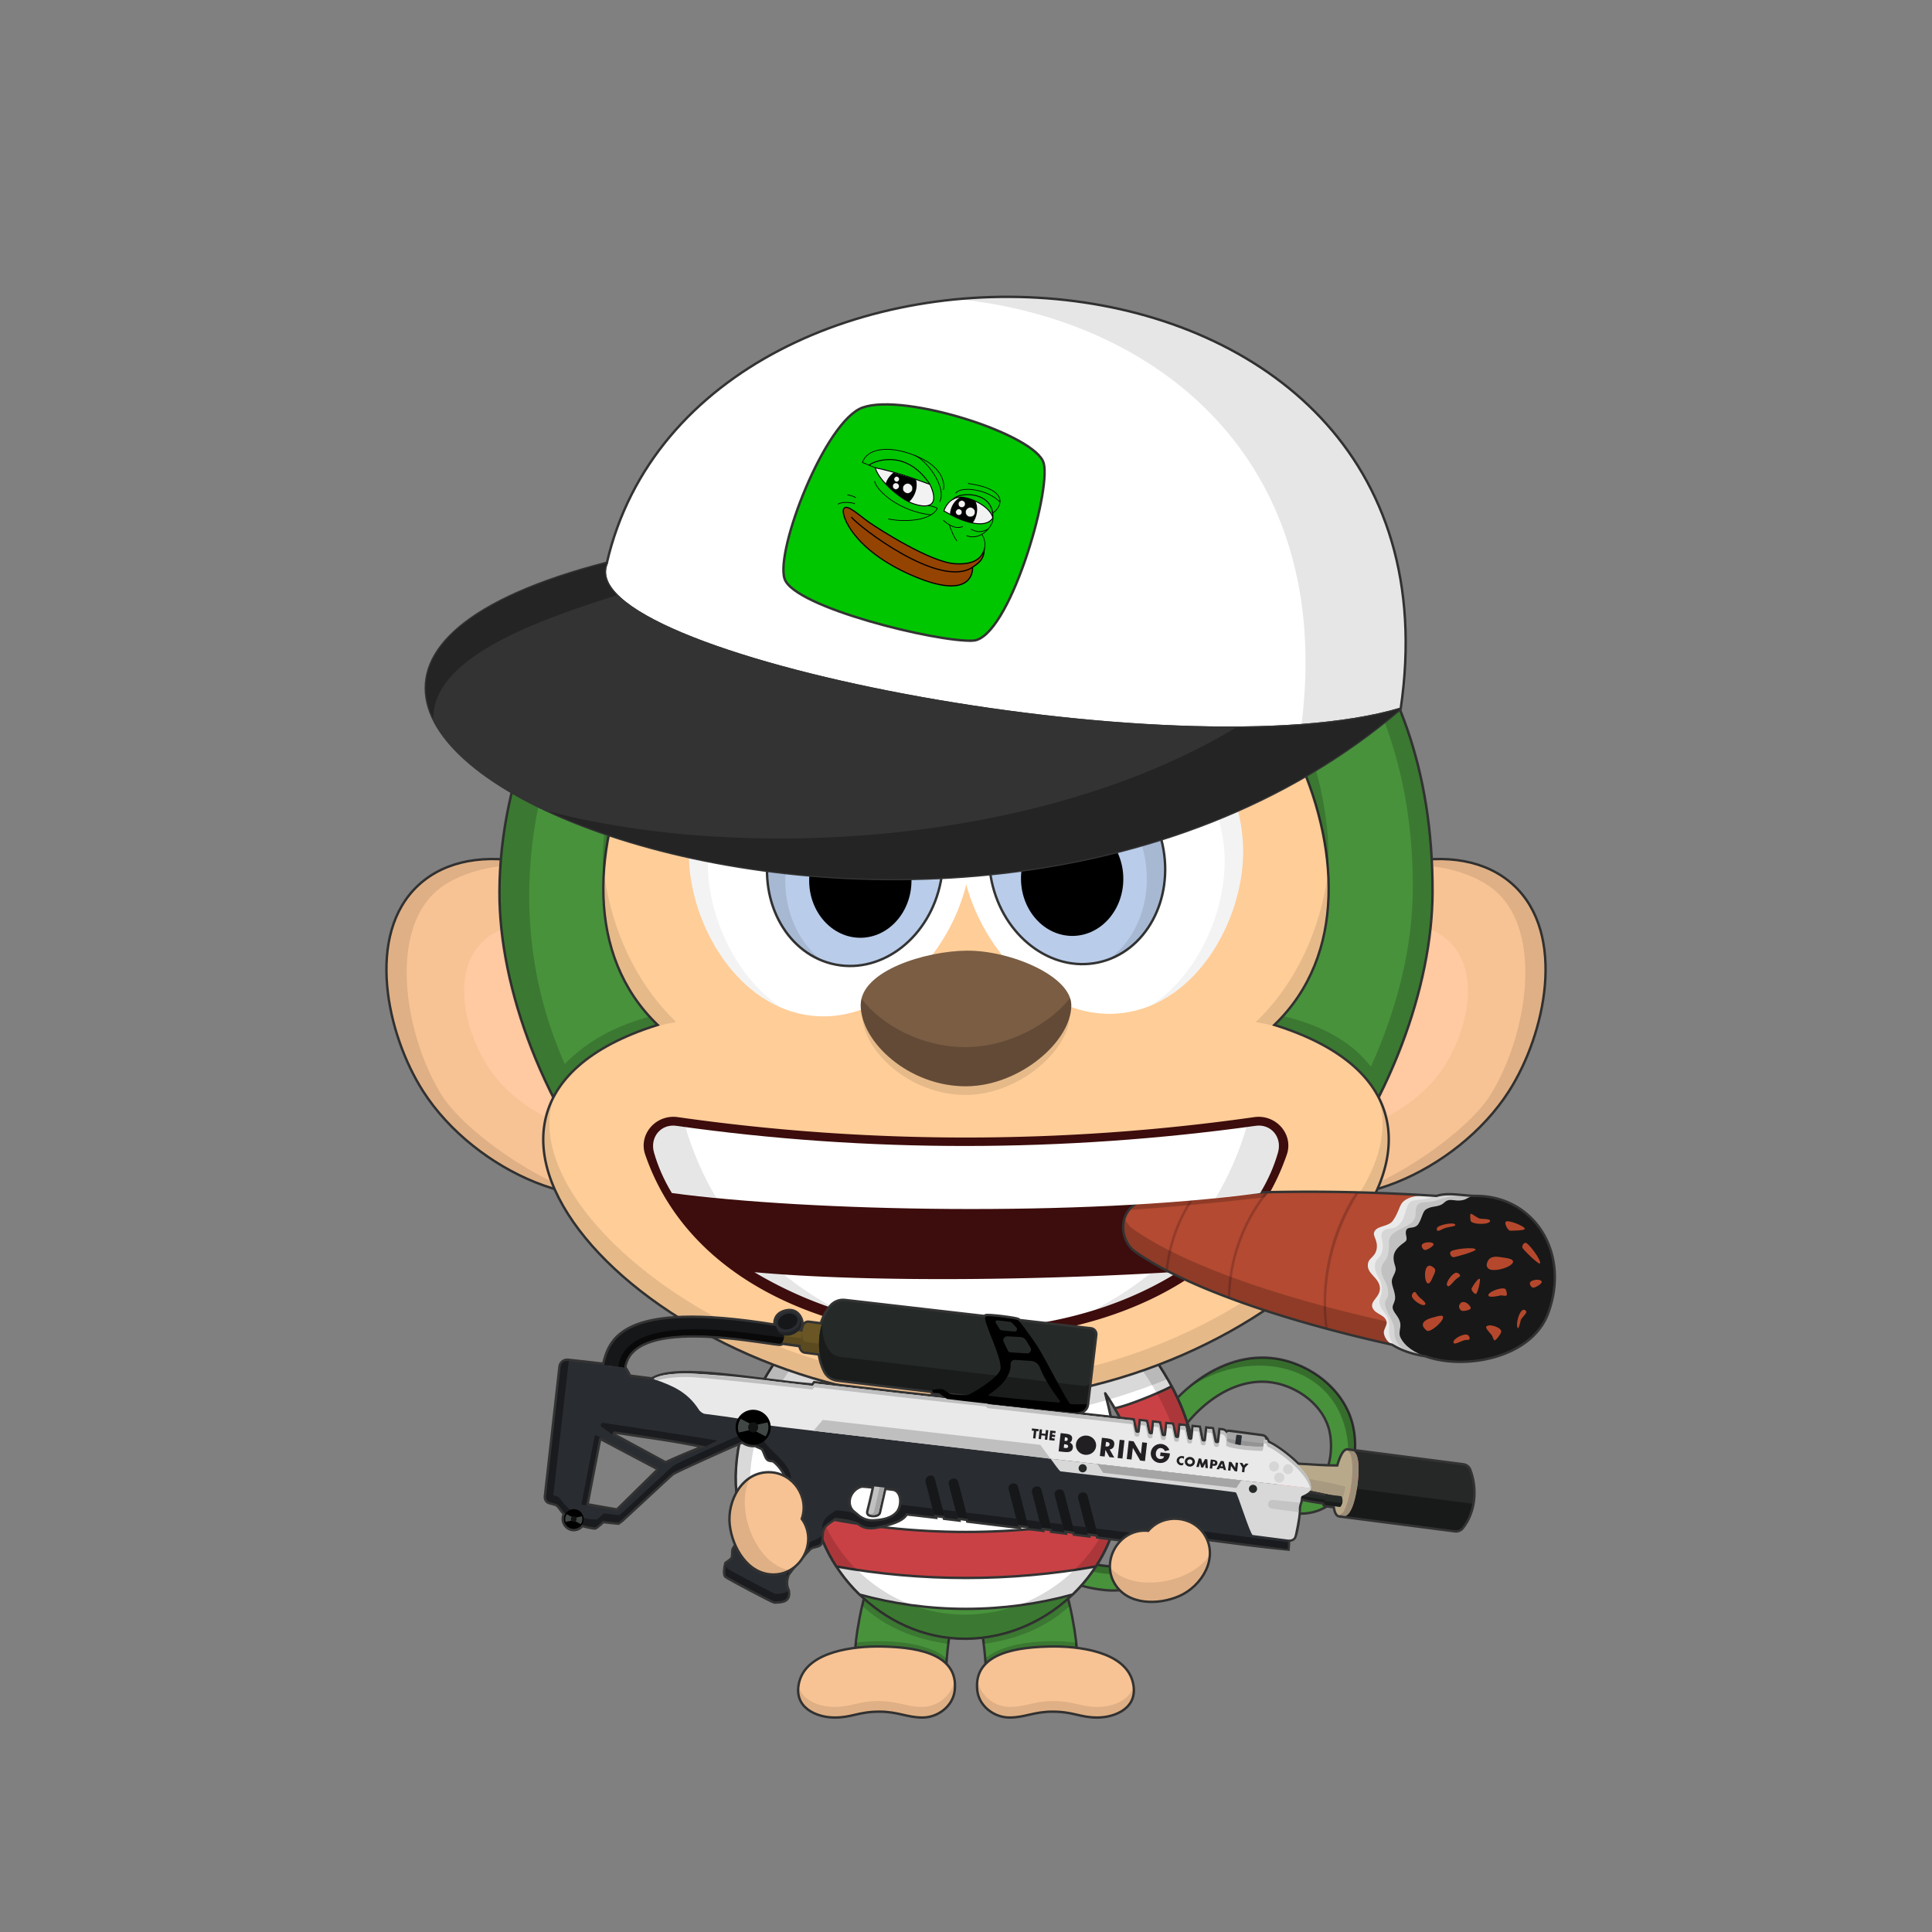 <?xml version="1.0"?><svg viewBox="0 0 4000 4000" xmlns="http://www.w3.org/2000/svg" xmlns:xlink="http://www.w3.org/1999/xlink"><rect x="0" y="0" width="4000" height="4000" fill="#808080" stroke="none"/><g id="tail" fill="none"><path d="M2275.11 3290.64c-50.77-7.42-115.16-32.27-196.86-76-11.87-6.35-16.67-21.85-10.25-33.84 6.35-11.87 21.85-16.66 33.84-10.25 75.45 40.37 136.18 64.12 180.5 70.6 28.93 4.23 49.75 1 61.88-9.64 13.61-11.92 12.39-33 8.83-72.39-4.17-46.12-9.36-103.53 19.78-169.51 44-99.72 153.63-194.53 269.09-176.7 73.33 11.36 143.6 66.19 159.73 140.59 13.73 63.36-6.02 150.17-73.53 174.43-44.77 16-95.93-2.36-130.84-32.08-10.44-8.68-11.95-25-3.06-35.44 8.81-10.34 25.15-11.64 35.48-2.62.43.36 43.66 36.65 81.49 23.06 42.84-15.38 49.77-78.95 41.56-116.78-11.75-54.23-65.6-93.57-118.51-101.77-92.84-14.33-180.8 68.49-215.72 147.49-23.91 54.16-19.56 102.32-15.72 144.81 4 43.84 7.71 85.25-25.67 114.5-27.66 24.4-67.07 26.8-102.02 21.54z" fill="#48923c" stroke="#333" stroke-width="5" stroke-miterlimit="10"/><path d="M2787.15 2965.67c11.06 51.03 1.18 114.55-37.82 152.08 51.41-33.69 65.07-107.55 52.82-164.08-16.13-74.4-86.39-129.24-159.73-140.6-66.26-10.23-131.78 18.56-181.54 60.82 114.12-80.75 293.29-60.35 326.27 91.78z" fill="#000" fill-opacity="0.25"/><path d="M2718.12 3078.2c-27.03 31.45-75.59 15.27-102.89-8.23a25.04 25.04 0 00-23.13-5 25.2 25.2 0 0119.93-12.89 25.03 25.03 0 0118.2 5.88c22.07 19.51 59.84 35.18 87.89 20.24zM2074 3173.64c3.5-3 15.5-9 23-5.5 6.98 3.26 15.34 7.39 24.73 12.03 49.42 24.42 127.47 62.97 183.77 62.97 50 0 54.5-25 47.5-91a442 442 0 003.06 12.51c9.62 37.75 24.09 94.49-50.56 94.49-81.5 0-208.79-70.57-231.5-85.5z" fill="#000" fill-opacity="0.25"/></g><g id="legs" fill="none"><path d="M1959.37 3446.51c5-87.08 27.4-154.43 47.17-206.81 19.77-52.38 42.42-144.7-42.56-166.02-121.5-30.49-188.31 254.12-193.3 340.94-2.93 51.08 36.82 110.33 88.4 113.29 47.48 2.31 97.45-31.79 100.29-81.4z" fill="#48923c" stroke="#333" stroke-width="5" stroke-miterlimit="10"/><path d="M1769.48 3414.5c51.5-7 148-7 188.5 34 .34-3.09 1.44-11.94 1.66-15.04-42.16-36.96-138.16-39.46-188.02-32.46-.26 3.3-1.86 10.13-2.14 13.5zM1785.48 3325c47.76 44.29 108.88 69.13 178 78.5.58-5.01 1.81-12.18 2.5-17-68.6-8.88-128.2-37.6-176-81-2 6-3.62 15.27-4.5 19.5z" fill="#000" fill-opacity="0.18"/><path d="M2040.63 3446.51c-5-87.08-27.4-154.43-47.17-206.81-19.77-52.38-42.42-144.7 42.56-166.02 121.5-30.49 188.31 254.12 193.3 340.94 2.93 51.08-36.82 110.33-88.4 113.29-47.48 2.31-97.45-31.79-100.29-81.4z" fill="#48923c" stroke="#333" stroke-width="5" stroke-miterlimit="10"/><path d="M2230.52 3414.5c-51.5-7-148-7-188.5 34-.34-3.09-1.44-11.94-1.66-15.04 42.16-36.96 138.16-39.46 188.02-32.46.26 3.3 1.86 10.13 2.14 13.5zM2214.52 3325c-47.76 44.29-108.88 69.13-178 78.5-.58-5.01-1.81-12.18-2.5-17 68.6-8.88 128.2-37.6 176-81 2 6 3.62 15.27 4.5 19.5z" fill="#000" fill-opacity="0.18"/></g><g id="arms" fill="none"><path d="m1587 3147c36.5 0 65.66-32.58 62.04-68.42-5.42-63.52 18.62-132.19 65.95-198.39 43.06-60.25 89.21-93.26 53.71-132.19-35.5-38.94-115.56 3.92-155.4 59.5-65.71 91.92-97.19 189.11-88.63 283.68 3.19 31.47 25.83 55.82 62.33 55.82z" fill="#48923c" stroke="#333" stroke-miterlimit="10" stroke-width="5"/><path d="m1570.65 3145.22c-62.15-107.22 43.67-345.19 176.18-410.41-40.01-10.61-100.55 26.68-133.53 72.69-65.71 91.92-97.19 189.11-88.63 283.68 2.68 26.46 19.12 47.89 45.98 54.04z" fill="#000" fill-opacity="0.18"/><path d="m2413 3147c-36.5 0-65.66-32.58-62.04-68.42 5.42-63.52-18.62-132.19-65.95-198.39-43.06-60.25-89.21-93.26-53.71-132.19 35.5-38.94 115.56 3.92 155.4 59.5 65.71 91.92 97.19 189.11 88.63 283.68-3.19 31.47-25.83 55.82-62.33 55.82z" fill="#48923c" stroke="#333" stroke-miterlimit="10" stroke-width="5"/><path d="m2429.35 3145.22c62.15-107.22-43.67-345.19-176.18-410.41 40.01-10.61 100.55 26.68 133.53 72.69 65.71 91.92 97.19 189.11 88.63 283.68-2.69 26.46-19.12 47.89-45.98 54.04z" fill="#000" fill-opacity="0.18"/></g><g id="bodyUpper" fill="none"><path d="m2000 2548c154 0 220 135 260 246s58 220 58 292c0 152-138.68 305.46-318 307-175.53 1.51-318-155-318-307 0-72 17.7-181.5 58-292 40-111 106-246 260-246z" fill="#48923c" stroke="#333" stroke-miterlimit="10" stroke-width="5"/><path d="m2000 3393c-175.67 1.59-330-157-318-337 10 148 145.15 288.48 318 287s308-139 318-287c12 180-142.33 335.41-318 337z" fill="#000" fill-opacity="0.18"/><path d="m2000 2672c104 0 160 68 174 128 34.49 147.82 64 274 4 350s-134.95 82-178 82c-47.55 0-118-6-178-82s-32.44-193.83 4-350c14-60 70-128 174-128z" fill="#f7c394" stroke="#333" stroke-miterlimit="10" stroke-width="5"/><path d="m2000 3232c-136 0-224-94-213-216 4 115 96 190 213 190s209-75 213-190c11 122-77 216-213 216z" fill="#000" fill-opacity=".1"/></g><g id="shirtPants" fill="none"><path d="m2220.79 3301.3c-68.54 18.94-142.98 29.7-220.79 29.7-77.68 0-152-10.73-220.45-29.61-60.12-58.39-97.55-137.48-97.55-215.39 0-52 9.23-123.56 29.54-200.92-45.04 64.68-67.79 131.54-62.5 193.5 3.62 35.84-25.54 68.42-62.04 68.42s-59.14-24.35-62.33-55.82c-8.49-93.84 22.43-190.25 87.1-281.54 104.12 44.47 239.82 71.36 388.23 71.36s284.11-26.89 388.23-71.36c64.67 91.29 95.59 187.71 87.1 281.54-3.19 31.47-25.83 55.82-62.33 55.82s-65.66-32.58-62.04-68.42c5.3-62.09-17.56-129.11-62.8-193.93 20.4 77.66 29.84 149.21 29.84 201.35 0 78.39-36.89 157.17-97.21 215.3z" fill="#fff" stroke="#333" stroke-linecap="round" stroke-linejoin="round" stroke-width="5"/><g fill="#ca4145"><path d="m2345.81 3009.07c-6.9-30.89-19.72-62.3-37.86-93.48 23.61-3.97 89.67-30.53 117.84-45.33 17.79 33.4 31.09 67.24 39.62 101.17-26.84 15.13-94.55 33.69-119.6 37.64z"/><path d="m1534.59 2971.43c8.53-33.93 21.83-67.77 39.62-101.17 28.17 14.8 94.23 41.36 117.83 45.33-18.13 31.18-30.96 62.59-37.85 93.48-25.05-3.95-92.76-22.51-119.6-37.64z"/><path d="m2316.66 3049.55c-204.88 45.73-428.46 45.73-633.34 0 1.91-27.96 5.93-59.55 12.24-93.34 197.65 41.83 411.09 41.83 608.74.03 6.35 33.8 10.42 65.35 12.36 93.31z"/><path d="m2268.93 3243.16c-175.97 31.74-361.37 31.76-537.35.09-21.27-32.56-36.48-68.25-44.07-104.78 202.48 44.39 422.62 44.38 625.1-.02-7.48 36.6-22.51 72.25-43.68 104.71z"/></g><g stroke="#333" stroke-width="5"><path d="m2345.81 3009.07c-6.9-30.89-19.72-62.3-37.86-93.48 23.61-3.97 89.67-30.53 117.84-45.33 17.79 33.4 31.09 67.24 39.62 101.17-26.84 15.13-94.55 33.69-119.6 37.64z"/><path d="m1534.59 2971.43c8.53-33.93 21.83-67.77 39.62-101.17 28.17 14.8 94.23 41.36 117.83 45.33-18.13 31.18-30.96 62.59-37.85 93.48-25.05-3.95-92.76-22.51-119.6-37.64z"/><path d="m2316.66 3049.55c-204.88 45.73-428.46 45.73-633.34 0 1.91-27.96 5.93-59.55 12.24-93.34 197.65 41.83 411.09 41.83 608.74.03 6.35 33.8 10.42 65.35 12.36 93.31z"/><path d="m2268.93 3243.16c-175.97 31.74-361.37 31.76-537.35.09-21.27-32.56-36.48-68.25-44.07-104.78 202.48 44.39 422.62 44.38 625.1-.02-7.48 36.6-22.51 72.25-43.68 104.71z"/></g><path d="m2355 2822.5c61.5 84 115.5 198.5 83 319.5 73-18.5 26.5-198.5-1.42-250.27-14.98-27.76-29.3-56.93-48.57-81.99-11.65 4.97-20.59 8.24-33.01 12.76z" fill="#000" fill-opacity=".15"/><path d="m1644.5 2822.5c-58.83 82.24-114 195-82.5 319.5-73-18.5-26.5-198.5 1.42-250.27 14.98-27.76 29.3-56.93 48.57-81.99 11.65 4.97 20.09 8.24 32.51 12.76z" fill="#000" fill-opacity=".15"/><path d="m2218.96 3301.8c-36.26 9.93-74.15 17.57-113.31 22.54 117.26-41.74 201.1-147.89 211.79-261.4 6.56 92.56-33.37 176.65-98.48 238.86z" fill="#000" fill-opacity=".15"/><path d="m1889.24 3323.67c-114.61-42.42-196.18-148.85-206.68-260.79-6.56 93.12 32.31 175.7 96.99 238.51 35.13 9.69 71.81 17.24 109.69 22.28z" fill="#000" fill-opacity=".15"/></g><g id="ears" fill="none"><path d="m3133.19 1832.12c111.1 102 66.32 309.29-9.09 427.16-107.46 168-353.47 273.75-479.46 184.37-131.58-93.35-114.4-386.92 39.2-539.32 114.68-113.78 334.45-177.69 449.35-72.21z" fill="#f7c394" stroke="#333" stroke-miterlimit="10" stroke-width="5"/><path d="m3003.49 1952.22c66 68.19 30.1 196.68-21.65 267.88-73.75 101.45-232.17 158.69-307.94 97.86-79.14-63.53-57.39-247.22 44.75-337.18 76.26-67.16 216.64-99.08 284.84-28.56z" fill="#ffc9a1"/><path d="m3124.1 2259.28c-60.69 94.85-195.1 203.22-346.6 216.72 106.36-25 260.01-133.85 306.64-206.72 75.41-117.87 115.36-338.97 9.09-427.16-32.41-26.89-114.73-65.12-227.73-45.12 138-42.5 222.79-6.13 267.73 35.12 111.06 101.99 66.28 309.29-9.13 427.16z" fill="#000" fill-opacity=".1"/><path d="m866.818 1832.12c-111.1 102-66.32 309.29 9.09 427.16 107.46 168 353.472 273.75 479.462 184.37 131.58-93.35 114.4-386.92-39.2-539.32-114.68-113.78-334.452-177.69-449.352-72.21z" fill="#f7c394" stroke="#333" stroke-miterlimit="10" stroke-width="5"/><path d="m996.518 1952.22c-66 68.19-30.1 196.68 21.652 267.88 73.75 101.45 232.17 158.69 307.94 97.86 79.14-63.53 57.39-247.22-44.75-337.18-76.26-67.16-216.64-99.08-284.842-28.56z" fill="#ffc9a1"/><path d="m875.908 2259.28c60.69 94.85 195.102 203.22 346.602 216.72-106.36-25-260.019-133.85-306.642-206.72-75.41-117.87-115.36-338.97-9.09-427.16 32.409-26.89 114.732-65.12 227.732-45.12-138.002-42.5-222.792-6.13-267.732 35.12-111.06 101.99-66.28 309.29 9.13 427.16z" fill="#000" fill-opacity=".1"/></g><g id="face" fill="none"><path d="m2395 2818c-115.35 45.22-271 79-395 79s-259.34-26.43-395-79c-7.24 10.54-16.61 26.27-23 37 142 57 275 86 418 86s276-29 418-86c-6.15-10.7-15.93-26.36-23-37z" fill="#000" fill-opacity=".15"/><path d="m2500.32 839c42.32-35.85-124.32-76-146.52-139.49-26.8-76.51 395.59 127.1 331.57 261.08-5 10.51-55.43 94-417.61-23.77 398.16 129.18 699.66 403.12 698.24 910.18-1.09 388.75-350.07 990.81-966.43 996.18-594.62 5.19-966.64-596.22-965.57-996.18 1.32-488.44 432.13-990.94 966-1028.5 319.41-22.45 465.29 50.1 500.32 20.5z" fill="#48923c" stroke="#333" stroke-linecap="round" stroke-linejoin="round" stroke-width="5"/><path d="m2565.16 861.34c-29.66 65.16-211.81-40-531.22-17.54-653.46 45.937-1126.939 771.2-864.58 1359.08 68.14-70.38 151.14-90.38 177.59-99.16 7.94 8.57 17.6 17.67 21.05 21.78-81.37 25.35-175.93 80.41-216.63 156.84-76.27-147.6-117-302.56-116.59-435.33 1.32-488.45 432.22-991 966.09-1028.57 319.41-22.45 464.56 50.1 499.59 20.46 42.18-35.75-124.46-75.9-146.65-139.39-8.57-24.46 28.82-20.27 81.55 1.13-20-2.88-31 1.83-25.55 15.87 19.38 50.39 180.3 90.02 155.35 144.83z" fill="#000" fill-opacity="0.18"/><path d="m2964.5 1847.07c-.36 127.74-38.12 278.51-110.54 423.57-74.96-102.64-209.23-143.64-222.96-143.64 4-5 16-19.7 20-24.5 23.5 5.5 128.62 27.91 187.28 106.2 59.3-132.15 86.52-255.16 86.84-370.86 1.47-524.24-353.62-784.84-657.36-901.02 398.16 129.18 698.16 403.18 696.74 910.25z" fill="#000" fill-opacity="0.18"/><path d="m1725 1203.5c-297 0-665 628.5-363.5 918.5-575.499 180 0 779 638.5 779s1214-599 638.5-779c301.5-290-66.5-918.5-363.5-918.5-126.5 0-195.51 58.5-275 116.5-79.5-58-148.5-116.5-275-116.5z" fill="#ffcd98" stroke="#333" stroke-width="5"/><g fill="#000"><path d="m2749.1 1817c-15.7-308.54-265-613.19-481.5-613.19-134.6 0-216.2 82.14-267.6 116.19-41.1-28.05-132.5-116.19-268.4-116.19-255.6 0-478.1 373.19-482.13 622.71-22.47-268.52 183.6-671.52 483.53-671.52 156 0 239 75 267 106 28-31 111-106 267-106 297.63 0 503.5 381.5 482.1 662z" fill-opacity="0.18"/><path d="m1148.6 2266.67c-135.93 245.26 334.32 633.83 851.4 633.83s993.17-392.85 849.75-637.86c95.36 224.1-359.03 600.36-849.75 600.36-487.79 0-939.69-371.78-851.4-596.33z" fill-opacity=".1"/><path d="m1250.37 1807.39c-7.11 117.45 24.02 230.01 111.45 314.11-10.42 3.26-20.47 7.66-30.15 11.19 22.33-7.19 43.66-12.28 68.33-16.69-84.54-81.32-133.47-191.77-149.63-308.61z" fill-opacity=".1"/><path d="m2670.5 2133c-21.76-6.41-44.6-12.37-70.5-17 85.32-82.07 134.37-193.81 150.07-311.86 7.89 118.62-23.01 232.49-111.25 317.36 11.32 3.54 21.24 7.64 31.68 11.5z" fill-opacity=".1"/></g></g><g id="eyes" fill="none"><path d="m1759.66 1403.06c154.89 18 266.48 208.75 250 376.77-16.38 167.34-162.69 342-329.88 323-151.8-17.3-250.26-186.22-253.5-328.16-4.31-190.16 160.84-391.67 333.38-371.61z" fill="#fff"/><path d="m1947.73 1825.22c22.11-113.95-39.5-221.76-137.6-240.79-98.1-19.04-195.55 57.91-217.66 171.87-22.11 113.95 39.5 221.76 137.6 240.79 98.1 19.04 195.55-57.91 217.66-171.87z" fill="#b9ccea" stroke="#333" stroke-miterlimit="10" stroke-width="5"/><path d="m1781.2 1941.56c58.51 0 105.94-53.04 105.94-118.46s-47.43-118.46-105.94-118.46-105.94 53.04-105.94 118.46 47.43 118.46 105.94 118.46z" fill="#000"/><path d="m1874.89 1740.31c7.45-21.05-4.41-44.45-26.5-52.27-22.08-7.82-46.02 2.91-53.47 23.96s4.41 44.45 26.5 52.27c22.08 7.81 46.02-2.91 53.47-23.96z" fill="#fff" stroke="#333" stroke-miterlimit="10" stroke-width="5"/><path d="m1835.89 1427c-204.38-55.89-374.47 186.25-370.31 368.01 2.47 107.25 59.36 229.79 152.7 291.65-116.4-48.78-189.2-190.33-192-312-4.33-190.11 160.82-391.59 333.36-371.55 26.68 3.19 52.53 11.29 76.25 23.89z" fill="#000" fill-opacity=".05"/><path d="m1863.55 1605.84c-112.85-32.06-212.75 65.3-233.15 170.44-16.75 86.35 14.07 169.22 72.35 213.35-81.88-32-130.23-129.93-110.25-232.89 22.12-114 119.58-190.89 217.68-171.85 18.92 3.68 37 10.78 53.37 20.95z" fill="#000" fill-opacity="0.1"/><path d="m2234 1398.91c-154.54 20.68-262.79 213.36-243.4 381.08 19.3 167 168.63 339.1 335.47 317.13 151.47-19.94 247-190.55 247.73-332.52.98-190.16-167.66-388.73-339.8-365.69z" fill="#fff"/><path d="m2273.74 1992.69c97.75-20.74 157.47-129.61 133.37-243.16-24.09-113.55-122.87-188.79-220.63-168.05-97.75 20.75-157.46 129.61-133.37 243.16 24.1 113.56 122.87 188.79 220.63 168.05z" fill="#b9ccea" stroke="#333" stroke-miterlimit="10" stroke-width="5"/><path d="m2221.84 1937.71c58.5-1.03 105-54.88 103.86-120.3-1.15-65.41-49.49-117.61-107.99-116.59-58.51 1.02-105 54.88-103.86 120.29 1.14 65.42 49.49 117.62 107.99 116.6z" fill="#000"/><path d="m2288.34 1764.39c21.95-8.2 33.4-31.81 25.58-52.72-7.81-20.92-31.94-31.23-53.88-23.03-21.95 8.21-33.4 31.81-25.59 52.73 7.82 20.91 31.94 31.22 53.89 23.02z" fill="#fff" stroke="#333" stroke-miterlimit="10" stroke-width="5"/><g fill="#000"><path d="m2573.77 1764.6c-.66 123.27-72.75 268.13-190.88 317.21 95.29-61.62 152.08-188.08 152.66-297.55.96-183.58-181.09-431.24-385.95-355.18 26-15.6 54.29-26.14 84.37-30.17 172.17-23.04 340.81 175.53 339.8 365.69z" fill-opacity=".05"/><path d="m2295.09 1986.4c60.86-43.65 92.6-129.07 73.87-217.3-22.4-105.54-126.48-201.41-238.74-163.7 17.03-11.63 36.17-19.82 56.34-24.11 97.76-20.75 196.54 54.48 220.65 168 22.3 105.1-27.16 206.17-112.12 237.11z" fill-opacity="0.1"/></g></g><g id="nose" fill="none"><path d="m1785 2099c0 76.35 98.85 169 216.26 168 108.22-.95 213.74-92.55 213.74-167.78 0-152.13-430-154.42-430-.22z" fill="#000" fill-opacity=".1"/><path d="m1782 2081c0 76.35 100.23 169 219.27 168 109.73-.95 216.73-92.55 216.73-167.78 0-60.53-126.24-113.77-216.73-113-84.02.78-219.27 41.16-219.27 112.78z" fill="#7a5d43"/><path d="m1783.58 2067.77c41.76 54.75 124.68 100.94 217.85 100.22 86.21-.68 170.92-47.12 214.09-101.55 1.62 4.86 2.48 9.8 2.48 14.78 0 75.23-107 166.83-216.73 167.78-119.04 1-219.27-91.65-219.27-168 0-4.54.54-8.95 1.58-13.23z" fill="#000" fill-opacity=".2"/></g><g id="mouth" fill="none"><path d="M2000 2771c275 0 572-113 664-380 15-42-22-85-68-78a4238 4238 0 01-1192 0c-46-7-83 36-68 78 92 267 389 380 664 380z" fill="#3D0C0C"/><path d="M2000 2752c151 0 310-37 440-119-269 17-632 23-878 1a835 835 0 00438 118z" fill="#fff"/><path d="M2266 2712c61-18 120-45 174-79l-58 3c-34 28-73 53-116 76z" fill="#000" fill-opacity=".1"/><path d="M2933 2794c-175-34-446-107-582-202-39-27-39-105 39-112 263-21 479-9 642 0 85 115 122 350-99 314z" fill="#B34A31"/><path d="M2813 2470h-7c-52 81-75 184-62 280l5 2c-13-97 11-200 64-282zM2619 2469c-48 61-76 139-77 217l5 2c1-78 29-158 79-219h-7zM2470 2475c-32 47-51 98-57 155l5 2c6-58 25-109 58-157h-6z" fill="#933B2A"/><path d="M2618 2479c-90 10-190 20-280 26 3-4 11-11 17-14 86-6 184-25 271-22l-8 10zM2348 2546c136 95 407 168 582 202 118 20 163-39 165-115 15 96-21 184-162 161-175-34-446-107-582-202a64 64 0 01-23-70c4 10 11 18 20 24z" fill="#000" fill-opacity=".2"/><path d="M2938 2799c-26-5-69-8-73-40 0-7 6-14 6-21-2-17-25-16-30-32-3-14 16-20 16-39-1-22-27-29-25-49 1-14 14-14 18-31 4-20-10-28-4-38 7-12 29-9 38-22 7-10 9-16 15-30 16-41 130-15 155-6 13 110-87 206-116 308z" fill="#EAEAEA"/><path d="M2963 2805c-25 0-91-4-87-52 3-32-15-35-19-52-4-14 4-13 4-32 0-23-17-31-14-51 1-13 11-12 15-28 4-21-6-29 0-39 8-12 23-3 34-15 12-11 12-25 18-39 6-15 18-11 39-15 11-2 23-9 36-9 16 0 49 1 65 6 13 111-62 224-91 326z" fill="#D6D6D6"/><path d="M2984 2814c-38-7-100-11-97-59 0-19-15-34-19-51-3-14 7-14 6-27 0-23-16-31-14-51 2-14 11-14 14-30 4-21-1-26 5-36 7-12 33-19 45-30 11-12 4-18 9-32 6-13 24-7 39-12 14-5 35-11 50-11 18 0 58 3 69 12 13 111-78 225-107 327z" fill="#C1C1C1"/><path d="M3206 2717c45-125-31-241-150-241-16 0-17 7-29 9-16 3-26-6-37 5-12 11-26 5-39 15-6 5-7 18-15 30-8 10-20 4-24 11-5 9 5 19-3 25-24 17-28 28-20 52 3 9-5 18-7 26-2 10 4 19 6 32 3 17-9 20-3 32 3 7 12 15 14 26s-4 19 0 29c35 76 262 75 307-51z" fill="#181818"/><path d="M2951 2808c-25-4-48-11-69-24-173-38-408-106-531-192-39-27-39-105 39-112a4058 4058 0 01584-4c26-8 55 0 82 0 119 0 195 116 150 241-34 96-175 120-255 91z" stroke="#333" stroke-width="5"/><path d="M2609 2470c17-28 29-56 37-84 9-32-15-60-47-55-396 55-802 56-1198 0-32-5-56 23-47 55 8 28 20 56 37 84 281 38 849 50 1218 0z" fill="#fff"/><path d="M1391 2470l92 10c-28-47-49-96-64-147-9-1-19-3-29-3-26 3-44 27-36 56 8 28 20 56 37 84zM1622 2638c33 27 71 52 114 75-61-18-120-45-174-79l60 4zM2517 2480l92-10c17-28 29-56 37-84 9-32-14-59-46-55l-19 2c-15 51-36 100-64 147z" fill="#000" fill-opacity=".1"/><path d="M3031 2775c7-2 10 0 11-2 2-2 0-7-3-9-8-5-35 10-29 17 2 3 17-5 21-6zM3014 2649c5-5 9-5 9-8 0-2-3-5-7-6-9-1-27 25-18 28 3 2 13-12 16-14zM3064 2523c-7-2-17-11-19-10s-1 11 0 15c4 8 42 8 40-1-1-4-17-3-21-4zM3089 2765c3 6 3 9 5 10 3 1 13-13 14-17 3-9-26-19-31-11-2 3 10 15 12 18zM3107 2682c7 0 10 2 12 0s0-10-2-13c-7-6-40 7-35 14 2 4 22 0 25-1zM3087 2629c25 4 71-20 28-25-10-1-34-9-37 15 0 6 5 9 9 10zM2966 2728c-13 3-31 12-12 27 8 5 39-23 33-30-3-3-17 2-21 3zM2937 2684c-5-5-5-9-8-9s-5 3-6 7c-1 9 25 26 28 18 2-4-12-13-14-16zM2950 2588c3 1 19-8 18-12-1-6-21-5-24 1-2 4 2 10 6 11zM3174 2666c3 1 19-8 18-12-1-7-21-5-24 1-2 4 2 10 6 11zM3126 2548c3 0 32 0 31-4-1-6-37-20-40-14-2 4 4 16 9 18zM3152 2583c1 4 33 35 36 33 5-5-24-44-30-43-4 1-7 6-6 10zM3009 2603c3 0 47-12 46-16-1-6-50-1-52 5-2 4 1 10 6 11zM2986 2545c11-6 28-5 27-9-1-7-37 0-38 7-2 9 7 4 11 2zM2966 2645c5-10 7-15 4-19-30-28-21 63-4 19zM3142 2749c2 5 5-10 7-17 2-4 13-14 11-17-11-15-23 25-18 34zM3027 2714c4 1 19-2 18-6-1-7-18-21-24-5-1 4 2 10 6 11zM3055 2679c4 1 10-26 9-30-1-7-14 12-17 18-2 3 4 11 8 12z" fill="#B5482C"/></g><g id="hat" fill="none"><path d="m1256.5 1165c-87.5 192 1187 438.5 1643.5 302.5 154-1048-1456.5-1108-1643.5-302.5z" fill="#fff" stroke="#333" stroke-linejoin="round" stroke-width="5"/><path clip-rule="evenodd" d="m2694.51 1501.44c78.46-5.9 148.38-16.92 205.49-33.94 90.96-619.026-433.7-893.343-916.99-848.197 409.55 41.738 781.3 330.317 711.5 882.137z" fill="#000" fill-opacity=".1" fill-rule="evenodd"/><path d="m1256.5 1165c-87.5 192 1187 438.5 1643.5 302.5-953 816.5-2815 0-1643.5-302.5z" fill="#333" stroke="#333" stroke-linejoin="round" stroke-width="5"/><path clip-rule="evenodd" d="m1135.85 1679.81c.88.23 1.77.46 2.65.69 402.78 104.44 1014.85 69.93 1420.02-173.85 133.95-.82 253.06-12.81 341.48-39.15-533.8 457.34-1352.8 402.34-1764.15 212.31z" fill="#000" fill-opacity=".3" fill-rule="evenodd"/><path clip-rule="evenodd" d="m1276.73 1232.43c-192.66 60.27-381.013 136.05-379.652 255.84-56.419-116.8 35.645-239.67 359.422-323.27-10.02 21.98-2.18 44.68 20.23 67.43z" fill="#000" fill-opacity=".3" fill-rule="evenodd"/><path d="m2014.41 1326.38c-73.74 3.59-370.76-68.83-390.06-128.14s83.84-326.72 161.65-354.49c86.9-31 358.65 56.15 374.82 115.08s-72.67 363.96-146.41 367.55z" fill="#00c600" stroke="#333" stroke-miterlimit="10" stroke-width="5"/><path d="m2055.59 1072.09c-7.15 11.81-22.39 14.67-41.86 10.78-21.22-4.23-41.12-14.09-59.62-25.08 7.54-20.82 22.69-28.36 34.43-28.34 22.37.09 61.88 19.8 67.05 42.64z" fill="#f2f2f2" stroke="#000" stroke-miterlimit="10" stroke-width="2"/><path d="m1888.93 1042.17c-24.58-8.99-69.93-47.17-76.82-73.71 43.89 9.04 76.98 21.319 113.27 34.46 20.34 42.89-1.1 52.08-36.45 39.25z" fill="#f2f2f2" stroke="#000" stroke-miterlimit="10" stroke-width="2"/><path d="m1882.08 1039.27c-17.34-8.25-35.14-23.62-48.44-38.25 3.03-8.902 8.75-16.871 16.24-22.56 14.44 4.28 31.12 9.47 46.7 14.59 4.38 16.48-2.09 34.87-14.5 46.22z" fill="#000"/><g stroke="#000" stroke-miterlimit="10"><path d="m2013.5 1174.5c.86 9.26-2.09 70.09-124.56 17.17s-148.45-125.68-142.3-138 32.35 13.67 53.13 28 126.06 82 177.23 85.46 58-22.13 60.81-28.86c-.81 18.73-9.31 26.23-24.31 36.23z" fill="#944400" stroke-width="2.5"/><path d="m1735.09 1044c4.78-4.79 26.64-5.14 35.06-.78" stroke-width="1.5"/><path d="m1754.34 1024.46c3.79.41 14.53 3.09 17.68 6.4" stroke-width="1.5"/><path d="m1952.94 1014.33c3.7-10.23.9-44.28-48.93-67.09-55.73-25.52-106.76-22.38-118.54 10.16 13.63 5.87 26.64 11.06 26.64 11.06" stroke-width="1.5"/><path d="m1799.14 963.17c9.5-8.39 76.4-35.7 126.24 39.73" stroke-width="2"/><g stroke-width="1.5"><path d="m1893.27 942.65c25 9.57 68 66.4 52.14 96.45"/><path d="m1921 1046.79c5.64.34 15 2.42 19.76 5.88-16.26 29.83-80.54 27.1-101.69 21.57"/><path d="m1810.74 996.23c4.11 19.87 50.19 62.23 116.82 69.74"/><path d="m1993.47 1089.59c-3.66 2.7-18.42 7.65-40.78-12.75"/><path d="m1965.4 1086.4c1.88 6.5 10.93 29 16 33.44"/><path d="m2055.59 1072.09c3.55 11.73-22.27 49.26-54.32 37"/><path d="m2009.93 1095.55c9.57 4.41 19.57 9.43 36.32-.65"/></g><path d="m2032.71 1106.31c3.11 4.3 9.29 15.69 5.1 32" stroke-width="1.388"/><path d="m1972.76 1033.85c14.23-16.79 85.46-16.72 82.83 38.24" stroke-width="2"/><path d="m2055.17 1061.79c9.17-2.84 48.44-46.66-51-60.76" stroke-width="1.5"/><path d="m1978.45 1021.43c10.46-16 67.18-8.36 92 18.1" stroke-width="1.5"/><path d="m1762.58 1070.56c15.41 19.48 182.5 149.28 250.92 103.94" stroke-width="2.5"/></g><path d="m2013.73 1082.87c-14-2.79-30.12-9-47-18 .79-14.26 8.65-29.06 21.81-35.42 10.47.04 21.21 3.23 30.46 7.55 7.54 13.82 4.11 33.84-5.27 45.87z" fill="#000"/><g stroke-miterlimit="10"><path d="m2008.95 1070.11c5.4 0 9.78-4.38 9.78-9.78s-4.38-9.78-9.78-9.78-9.78 4.38-9.78 9.78 4.38 9.78 9.78 9.78z" fill="#f2f2f2" stroke="#000" stroke-width=".694"/><path d="m1991.29 1050.5c3.92 0 7.1-3.18 7.1-7.1s-3.18-7.1-7.1-7.1-7.1 3.18-7.1 7.1 3.18 7.1 7.1 7.1z" fill="#f2f2f2" stroke="#000" stroke-width=".694"/><path d="m1985.14 1066.69c3.53 0 6.4-2.87 6.4-6.4s-2.87-6.4-6.4-6.4-6.4 2.87-6.4 6.4 2.87 6.4 6.4 6.4z" fill="#f2f2f2" stroke="#000" stroke-width=".694"/><path d="m1879.23 1021.3c5.59 0 10.13-4.54 10.13-10.13s-4.54-10.13-10.13-10.13c-5.6 0-10.13 4.54-10.13 10.13s4.53 10.13 10.13 10.13z" fill="#f2f2f2" stroke="#000" stroke-width=".694"/><path d="m1856.4 997.48c2.99 0 5.42-2.427 5.42-5.42s-2.43-5.42-5.42-5.42-5.42 2.427-5.42 5.42 2.43 5.42 5.42 5.42z" fill="#f2f2f2" stroke="#000" stroke-width=".694"/><path d="m1854.82 1013.19c3.66 0 6.63-2.97 6.63-6.63s-2.97-6.63-6.63-6.63-6.63 2.97-6.63 6.63 2.97 6.63 6.63 6.63z" fill="#f2f2f2" stroke="#000" stroke-width=".694"/></g></g><g id="footLeft" fill="none"><path d="m1910 3556c32 0 63.09-23.6 66.7-56.14 9.11-82.21-94.35-89.68-150.67-90.92-57.1-1.25-154.03 9.56-171.02 72.27-14.85 54.79 36.49 74.79 72.99 74.79s49-12.15 92.98-12.15c38.41 0 57.02 12.15 89.02 12.15z" fill="#f7c394" stroke="#333" stroke-miterlimit="10" stroke-width="5"/><path d="m1909 3534c-32 0-50.61-12.15-89.02-12.15-43.98 0-56.48 12.15-92.98 12.15-28.39 0-65.75-12.1-73.97-43.26-6.73 47.6 40.67 65.26 74.97 65.26 36.5 0 49-12.15 92.98-12.15 38.41 0 57.02 12.15 89.02 12.15 42.86 0 73-34.15 65.91-80.26-2.97 33.46-34.04 58.26-66.91 58.26z" fill="#000" fill-opacity=".1"/></g><g id="footRight" fill="none"><path d="m2090 3556c-32 0-63.09-23.6-66.7-56.14-9.11-82.21 94.35-89.68 150.67-90.92 57.1-1.25 154.03 9.56 171.02 72.27 14.85 54.79-36.49 74.79-72.99 74.79s-49-12.15-92.98-12.15c-38.42 0-57.02 12.15-89.02 12.15z" fill="#f7c394" stroke="#333" stroke-miterlimit="10" stroke-width="5"/><path d="m2091 3534c32 0 50.61-12.15 89.02-12.15 43.98 0 56.48 12.15 92.98 12.15 28.39 0 65.75-12.1 73.97-43.26 6.73 47.6-40.67 65.26-74.97 65.26-36.5 0-49-12.15-92.98-12.15-38.41 0-57.02 12.15-89.02 12.15-42.86 0-73-34.15-65.91-80.26 2.97 33.46 34.04 58.26 66.91 58.26z" fill="#000" fill-opacity=".1"/></g><g id="misc" fill="none"><path clip-rule="evenodd" d="m2110.07 2735.42 148.74 17.13c5.26.67 9.18 5.71 8.49 11.01l-17.21 144.32c-1.86 14.36-17.68 17.64-29.79 16.28-30.24-2.17-112.11-10.92-175.9-18.02l1.49 1.39s162.59 18.1 299.47 33.36c1.64 6.61 2.31 10.18 4.14 18.11.72 3.11 1 7 5 7.5 3.97.5 4.79-.52 5.5-6 .91-7.01 1.65-13.68 2.12-17.74 3.47.37 6.94.76 10.41 1.15 1.97 6.59 2.97 14.59 4.47 20.09s9 8 10 1c1.14-7.98 1.56-11.3 2.46-19.2l10.25 1.15c2.29 8.05 2.45 13.46 4.79 22.05 1.5 5.5 9.28 6.5 10 0 1-9 1.69-14.79 2.31-20.16l10.08 1.12c.61 1.84 4.03 18.66 5.11 23.54 1 4.5 8.49 4.74 9 1.5 1.5-9.5 2.54-18 3.12-23.1l9.95 1.1c1.93 5.5 3.13 15.37 4.81 22.5 1.04 4.42 2.61 5.22 5.12 5.5 4.5.5 4.98-4.81 5.5-9s1.97-17.06 1.97-17.06l10.57 1.18c1.96 8.88 3.68 16.22 4.96 23.88 1 6 9.56 5.23 9.9 1.66l2.7-23.58c3.45.38 6.67.74 9.6 1.08 1.3 5.34 3.83 15.99 5.3 23.34 1.5 7.5 9.14 6.08 9.5 2.5l2.94-23.81c5.06.31 9.72 1.24 11.56 6.31 1.36-2.26 3.79-3.15 6.58-2.78l68.93 9.15c5.49.73 9.78 8.5 10.88 13.35 6.28 1.1 38.28 21.38 62.18 45.6 21.14 1.21 59.1 4 83.47 3.69 5.55-20.67 12.96-34.26 19.35-33.44 79.86 10.37 159.75 20.66 239.62 30.99 5.4.71 10.11 4.4 12.1 9.48 14.73 38.34 11.13 86.41-15.18 119.07-3.25 4.05-8.51 6.16-13.66 5.48-80.09-10.34-160.5-20.73-240.13-31 14.58 1.87 49.77 6.37-.06-.07-4.31-.56-7.41-7.58-9-18.67l-19.98-2.58c-2.21-.33-2.03-3.7-2.1-5.44-10.37-1.11-38.67-5.68-48.18-8.53-.57 3.18-.51 6.53-1.84 9.53-2.73 6.17-2.8 14.17-2.8 19.52-1.18 14.15-4.03 36.15-9.18 50.65-.89 2.5-5 6.5-13.05 5.96-.01 6.15-.25 12.24-.77 18.23-56.09-5.29-111.99-13.1-167.86-20.33l-17.79 24.85c-63-11.98-123.8-19.08-187.24-26.88l-19.29-2.37-1.06-4.1-21.56-2.6c.42 1.66.77 3.01 1.02 3.99l-26.72-3.3-1.01-3.91-21.62-2.61 1 3.88-25.37-3.1-1-3.84-21.63-2.61.98 3.79-26.72-3.27-.97-3.74-21.59-2.61c.39 1.53.71 2.77.95 3.69-32.17-3.97-64.34-7.87-96.51-11.76l-.3-.04h-.04l-6.72-.82-.93-3.56-21.59-2.6c.37 1.44.69 2.64.92 3.55l-26.7-3.22-.93-3.56-21.57-2.6c.37 1.45.68 2.66.92 3.57-35.9-4.28-58.41-6.87-58.83-6.68-7.27 15.38-35.99 21.94-55.17 26.32-13.71 3.13-29.14 4.84-40.91-4.94-9.77-8.13-50.54-11.99-50.54-11.99-27.51 18.05-28.08 19.04-29.56 50.41-2.71 9.29-14.88 6.37-22.21 11.75-6.69 4.8-45.86 50.77-47.36 56.25-4.1 11.37-4.72 21.64.63 32.81 3.62 20.95-10.94 21.49-27.57 22.03-3.59-.46-96.84-49.78-100.07-53.04-2.83-3.49-1.22-18.3.79-25 8.2-6.33 11.21-7.76 12.48-10.13 2.64-4.92 1.63-12.87 2.37-18.29 2.12-7.19 40.62-58.37 83.44-73.88 18.15-6.32 34.69-40.18 30.8-63.96-4.68-18.21-15.94-36.15-30.72-47.69-5.05-1.6-9.35-.82-11.82-3.05-4.8-4.32-5.48-12.75-10.76-21.31-.68-1.11-8.02-4.51-16.28-7.92-9.37 1.05-18.98-1.63-26.43-7.43-18.36 7.58-138.57 61.23-145.33 66.45-7.24 5.59-109.03 101.35-111.03 101.91-10.99-1.24-22.02-2.07-32.99-3.49-1.44 2.87-13.24 12.25-15.18 13.29-1.61.86-18.97-2.5-27.59-5.56-3.69 5.46-9.94 9.04-17.02 9.03-15.67-.02-25.43-17.77-17.57-30.95-4.08-4.46-8.18-10.05-11.36-14.4-6.03-8.22-11.78-7.39-21.4-10.41-5.02-1.57-7.57-6.44-6.98-11.66l30.22-268.19c.84-7.51 7.46-12.97 14.97-12.2 19.34 1.99 49.85 5.51 74.86 8.45 12.51-45.84 27.06-134.52 355.87-80.66-2.3-10.09.76-23.82 17.41-28.99 21.38-6.65 30.52 7.03 33.59 15.54 3.81 10.59 1.41 17.89-5 24l8.57 1.26c1.05-4.55 2.4-8.96 4.05-13.08 1.41-3.58 5.19-5.8 9-5.31l27.11 3.51c4.27-14.61 11.13-27.97 20.7-38.44 6.91-7.55 17.31-11.35 27.46-10.03l290.28 33.41c.15-.75.44-1.32.86-1.68 3.4-2.84 61.9 4.84 66.99 7.48.54.28 1.41 1.08 2.55 2.3zm-106.81 152.77-40.2-4.81c1.96 1.37 3.61 2.47 4.55 2.78 2.82.93 28.67 3.11 35.65 2.03zm-73.1-8.74-197.25-23.57c-10.17-1.3-19.27-7.62-24.04-16.7-5.71-10.92-9.58-23.7-11.55-37.18l-30.83-4c-5.83-.72-8.86-7.69-8.99-13l-38.5-5.5c0 1-2.19 2.71-4.82 2.44-56.39-5.78-307.65-57.79-322.31 50.04 4.74 4.21 9.6 17.44 11.96 18.6 17.77 2.23 36.7 4.6 56.67 7.11-2.03-.73-7-1.69-7-3.19 54.5-28.5 209.5 4.5 329.73 14.59l3.42-4.82 3.18.37c89.62 10.4 179.23 20.79 268.92 30.52-4.03-2.89-12.18-9.58-14.28-10.4-2.57-1.01-10.59-.68-12.35-1.02-1.32-.26-2.02-2.6-1.96-4.29zm827.04 215.79-10.77-1.39c-1.87-.21-2.47 1.98-2.96 3.35-9.32-1.42-26.15-4.75-35.3-6.84 1.79-1.36 3.38-2.9 4.47-4.65 14.84 3.25 29.82 5.85 44.56 9.53zm-989.47 37.57c-21.64-17.32-9.43-50.67 15.53-57.34 2.33-.33 13.99.7 26.97 2.04-3.64 18.01-9.91 43.16-12.32 52.68-.58 2.27.76 4.66 3 5.34 4.51 1.33 17.06 2.29 18.53-4.58l11.6-51.19c8.48.95 15.51 1.78 18.37 2.13 21.98 4.1 20.59 39.85 7.44 52.09-10.72 10.93-26.96 14.64-41.61 15.78-19.65 2.19-31.11-2.23-47.51-16.95zm-554.2-16.29 26.68-137.41c.44-1.86 2.6-2.84 4.28-2l115.91 61.27c2.79 1.48 3.32 5.4 1.11 7.58l-83.34 81.87c-21.51-3.98-43.16-7.2-64.64-11.31zm247.83-121.9c-71.36-15.12-119.36-20.12-187.98-31.16-5.27-.7-7.06 6.42-2.8 8.58l107.23 58.16c24.19-11.2 55.69-24.2 83.55-35.58z" fill="#ff6a6a" fill-rule="evenodd" stroke="#333" stroke-width="10"/><path d="m1616.9 2776.79 58.7 7.79 3.31-24.95-58.69-7.8z" fill="#695624"/><path d="m1618.4 2765.46-1.76 13.64 42.45 5.49 1.76-13.64z" fill="#5b4920"/><path d="m1250.56 2826.38c8.84.97 31.39 4.5 41.25 6.06 14.01-108.44 265.9-56.28 322.37-50.5 10.55 1.07 12.47-33.08 5.5-34.28-342.29-58.53-356.44 32.37-369.12 78.72z" fill="#161719"/><path d="m1291.81 2832.44c14.02-108.44 265.89-56.27 322.37-50.5 4.81.49 7.83-6.34 9.02-13.99-.97.79-2.21 1.17-3.46 1.06-59.27-5.94-324.17-59.55-339.73 61.15 3.43.89 7.35 1.78 11.8 2.28z" fill="#09090a"/><path d="m1834.35 3065.19-14.91 65.76c-1.47 6.87-14.02 5.91-18.53 4.58-2.24-.68-3.58-3.07-3-5.34 3.37-13.32 14.3-57.27 15.03-69.39.83-14.32 21.41 4.39 21.41 4.39z" fill="#c1c1c1"/><path d="m1800.05 3135.2c4.76 2.93 17.92 2.32 19.39-4.25l14.9-65.75c-10.03-9.13-25.16-15.07-9.75-1.26l-14.9 65.75c-.82 3.79-6.41 5.2-9.64 5.51z" fill="#a5a5a5"/><path d="m2447.92 3198.03-531.04-64.06-19.71-98.02 537.09 65.09z" fill="#161719"/><path clip-rule="evenodd" d="m1130.58 3098.05c-.59 5.22 1.96 10.09 6.98 11.66 9.62 3.02 15.37 2.19 21.4 10.41 3.86 5.28 9.08 12.39 13.95 17.08-4.09 25.1 17.15 26.03 28.27 18.42 3.79.85 30.54 6.7 32.48 5.66s12.58-9.7 14.02-12.57c9.29 1.2 23.83 2.46 32.99 3.49 2-.56 103.79-96.32 111.03-101.91s144.58-66.72 147.63-67.34c3.05-.61 38.86 13.72 40.41 16.24 1.56 2.53 8.54 20.19 10.25 21.26 1.72 1.07 6.83 1.36 12.33 3.1 14.78 11.54 26.04 29.48 30.72 47.69 3.89 23.78-12.65 57.64-30.8 63.96-42.82 15.51-81.32 66.69-83.44 73.88-1.65 12.08-.99 15.73-2.37 18.29-1.27 2.37-4.28 3.8-12.48 10.13-2.01 6.7-3.61 21.51-.79 25 3.23 3.26 96.48 52.58 100.07 53.04 16.63-.54 31.19-1.08 27.57-22.03-5.35-11.17-4.73-21.44-.63-32.81 1.5-5.48 40.67-51.45 47.35-56.25 7.34-5.38 19.51-2.46 22.22-11.75 1.48-31.37 2.05-32.36 29.56-50.41 0 0 40.77 3.86 50.54 11.99 11.77 9.78 27.2 8.07 40.91 4.94 19.18-4.38 47.9-10.94 55.17-26.32.42-.19 22.93 2.4 58.83 6.68-2.59-10.01-14.28-55.07-18.13-69.92-3.57-13.77 15.38-21.48 19.01-7.41l20.7 79.92 26.7 3.22c-2.74-10.62-15.58-60.16-18.59-71.8-3.26-12.6 16.33-17.67 19.59-5.08l20.6 79.49c34.52 4.18 69.05 8.36 103.57 12.62-2.71-10.48-16.91-65.3-19.95-76.97-3.26-12.63 16.36-17.7 19.62-5.07l21.94 84.7 26.72 3.27-19.83-76.64c-3.31-12.39 16.57-17.93 19.6-5.08l21.88 84.38 25.37 3.1-19.75-76.32c-3.21-12.4 16.59-17.93 19.61-5.07l21.77 84.03 26.72 3.3c-2.7-10.52-16.65-64.34-19.68-76.03-3.26-12.6 16.34-17.67 19.6-5.07l21.68 83.81c74.91 9.21 142.83 17.55 183.1 22.57l3.51 4.1 19.92 2.58 17.79-24.84c57.42 7.42 111.98 15.05 167.86 20.32 5.17-59.29-16.96-127.41-25.87-185.06-323.73-42.67-1016.96-130.06-1335.98-170.05-2.76-1.35-8.92-19.16-14.32-19.85-15.21-1.83-80.74-9.68-113.74-13.07-7.51-.77-14.13 4.69-14.97 12.2zm652.68-22.58c-24.96 6.67-37.17 40.02-15.53 57.34 16.4 14.72 27.86 19.14 47.51 16.95 14.65-1.14 30.89-4.85 41.61-15.78 13.15-12.24 14.54-47.99-7.44-52.09-9.15-1.11-60.95-7.15-66.15-6.42zm-543.05-96.36-26.68 137.41c12.81 2.45 45.45 7.76 64.64 11.31l83.34-81.87c2.21-2.18 1.68-6.1-1.11-7.58l-115.91-61.27c-1.68-.84-3.84.14-4.28 2zm221.15 15.51c-11.36 4.38-67.36 27.88-83.55 35.58l-107.23-58.16c-4.26-2.16-2.47-9.28 2.8-8.58l133.26 18.19c21.71 5.61 38.4 9 54.72 12.97z" fill="#292c31" fill-rule="evenodd"/><path d="m2785.5 3138.75 227.27 29.34c5.15.68 10.41-1.43 13.66-5.48 7.24-8.99 18.96-27.4 22.64-55.85 2.83-21.37.27-43.1-7.46-63.22-1.99-5.08-6.7-8.77-12.1-9.48l-226.69-29.33s15.87 5.9 7.7 69.09c-8.18 63.19-25.02 64.93-25.02 64.93z" fill="#262827"/><path d="m2798.01 3072.21c4.78-36.98 1.15-67.94-8.12-69.14-9.26-1.19-20.64 27.82-25.42 64.81s-1.15 67.94 8.11 69.14c9.27 1.2 20.65-27.82 25.43-64.81z" fill="#b8a98a"/><path d="m2673.9 3032.28c14.81-.09 94.3 7.23 114.69 2.87 2.65 17.62-4.28 60.05-10.28 67.4-15.8-9.78-82.17-17.28-84.96-23.24s-19.45-47.03-19.45-47.03z" fill="#b8a98a"/><path d="m2683.59 3056.16c4.2 10.2 8.4 20.4 9.71 23.14 2.84 6 69.21 13.47 85.02 23.25 2.57-3.15 5.32-12.76 7.4-24.11-23.06-8.46-83.55-16.54-102.13-22.28z" fill="#a89a80"/><path d="m2749.31 3097.88c-6-.08-43.87-7.69-47.24-9.12-3.36-1.42-11.59 8.99-11.91 11.5-.33 2.51 47.36 10.13 54.35 10.32s4.8-12.7 4.8-12.7z" fill="#252a28"/><path d="m2690.16 3100.26c-.33 2.48 47.37 10.12 54.35 10.31 4.54.13 5.21-5.29 5.13-9.09-.71 1.91-2.01 3.31-4.37 3.25-6.12-.16-43.42-6.07-52.41-9.18-1.5 2.02-2.59 3.83-2.7 4.71z" fill="#191c1b"/><path d="m2541.14 2994.32 68.93 9.16c3.74.49 7.18-2.14 7.67-5.88l2.14-16.06c.49-3.74-2.14-7.17-5.87-7.67l-68.93-9.15c-3.74-.5-7.18 2.13-7.67 5.87l-2.14 16.06c-.49 3.74 2.13 7.18 5.87 7.67z" fill="#a5a5a5"/><path d="m2536.64 2971.41-2.03 20.1c-2.29 17.82 81.17 22.25 82.65 10.69l2.03-20.11c-.47 3.65-3.97 6.38-7.66 5.9l-69.06-8.92c-3.7-.47-6.4-4-5.93-7.66z" fill="#939393"/><path d="m2558.65 2997.05 6.95.9c1.29.17 2.48-.74 2.64-2.04l2.83-21.88c.17-1.29-.74-2.47-2.04-2.64l-6.95-.9c-1.29-.16-2.47.75-2.64 2.04l-2.83 21.88c-.17 1.29.75 2.48 2.04 2.64z" fill="#292c31"/><path d="m2174.96 3020.15c2 1.63 17.97 25.78 20.9 26.15 2.93.38 359.14 42.09 362.68 43.53 3.54 1.45 29.93 87.56 35.11 88.22l71.8 9.29c10.55 1.16 12.85-3.23 14.16-5.47 1.39-2.37 9.34-43.05 9.07-51.05.02-5.5-2.24-12.86 1.75-17.65 3.16-4.31 1.81-10.38 3.97-15 .91-1.9 19.15-6.71 19.73-16.97z" fill="#d8d8d8"/><path d="m2633.22 3123.5 55.5 7.35c.03-7.9.23-12.44 2.81-19.65l-56.24-5.82c-11.47-1.05-13.75 16.63-2.07 18.12z" fill="#c4c4c4"/><path d="m1354.34 2855.5c38.98 13.76 68.49 26.19 92.18 62.41 2.48 4.67 9.12 8.88 12.4 9.31 61.51 7.97 86.89 11.08 136.13 24.34 5.68 1.53 577.86 66.97 579.84 68.59l539.21 61.12c2.11-37.83-78.82-92.23-89.21-94.05-1.25-5.43-1.16-6.53-7.47-6.57-.86-.11-.8 15.27-2.74 15.56-14.65-.67-63.6-2.16-75.18-11.37 1.54-22.93-5.1-22.57-12.56-23.65l-2.75 23.99c-.36 3.58-4.49 5.35-6.82 5.05-6.46-.73-6.99-29.29-8.17-31.07-2.93-.34-6.15-.7-9.6-1.08l-2.7 23.58c-.34 3.57-4.85 4.25-7.18 3.95-4.48-.51-6.51-27.69-7.68-29.49l-10.57-1.18-2.64 23.09c-.36 3.57-4.18 5.3-6.5 4.99-4.97-.56-7.09-28.2-8.26-30.02l-9.95-1.1-2.58 22.6c-.34 3.58-4.97 3.65-7.3 3.34-4.97-.56-6.19-26.04-7.35-27.88l-10.08-1.12-2.54 22.14c-.36 3.57-4.98 3.59-7.3 3.29-6.24-2.72-6.08-25.47-7.26-27.32l-10.25-1.15-2.48 21.65c-.35 3.58-4.76 2.38-7.08 2.07-4.89-1.87-6.2-23.74-7.37-25.61-3.43-.38-6.91-.78-10.41-1.15l-2.42 21.16c-.35 3.58-4.95 3.5-7.28 3.19-5.29-2.1-5.9-24.35-7.06-26.22-136.88-15.26-299.47-33.36-299.47-33.36l-3.82-3.56c-118.59-12.21-236.99-25.96-355.42-39.7l-3.42 4.82c-15.15 2.25-297.3-46.32-328.89-13.59z" fill="#e9e9e9"/><path d="m2666.7 3052.28c5.75.01 10.42-4.65 10.43-10.4.01-5.76-4.65-10.43-10.4-10.44-5.76-.01-10.43 4.65-10.44 10.41 0 5.75 4.65 10.42 10.41 10.43z" fill="#d6d6d6"/><path d="m2637.72 3046.56c5.75.01 10.42-4.65 10.43-10.41.01-5.75-4.65-10.42-10.4-10.43-5.76-.01-10.43 4.65-10.44 10.4-.01 5.76 4.65 10.43 10.41 10.44z" fill="#d6d6d6"/><path d="m2648.59 3069.75c5.76.01 10.43-4.65 10.44-10.4.01-5.76-4.65-10.43-10.41-10.44-5.75 0-10.42 4.65-10.43 10.41-.01 5.75 4.65 10.43 10.4 10.43z" fill="#d6d6d6"/><path d="m2594.18 3091.04c4.69 0 8.5-3.79 8.5-8.48.01-4.69-3.79-8.5-8.47-8.5-4.69-.01-8.5 3.78-8.51 8.47 0 4.69 3.79 8.5 8.48 8.51z" fill="#252a28"/><path d="m2241.56 3048.41c4.69.01 8.5-3.79 8.51-8.48 0-4.69-3.79-8.49-8.48-8.5s-8.5 3.79-8.5 8.48c-.01 4.69 3.78 8.49 8.47 8.5z" fill="#252a28"/><path d="m2284.02 3049.35 275.74 31.33 10.32-15.74-297.95-33.77z" fill="#a5a5a5"/><path d="m1684.17 2962.26 490.79 57.88-21.12-28.74-450.34-51.67z" fill="#bfbfbf"/><path d="m2785.49 3138.71 227.28 29.38c5.15.67 10.41-1.44 13.67-5.48 6.67-8.27 17.16-24.6 21.63-49.39l-238.75-30.87c-8.52 54.89-23.83 56.36-23.83 56.36z" fill="#181919"/><path d="m2457.5 3205 2.55 2.59 19.92 2.58 17.79-24.85c19.67 2.55 39.39 5.1 59.21 7.67 35.39 4.58 71.07 9.2 107.23 13.86 1.2.15 2.27-.79 2.26-2l-.1-11.83-173.56-22.36-16.67 23.24-19.91-2.58-3.51-4.09c-61.17-7.62-122.7-15.16-184.03-22.69l4.82 16.42c61 7.5 113.5 14.54 184 24.04z" fill="#191b1e"/><path d="m2251.85 3178.26-26.72-3.3-4.8-16.4c8.87 1.09 18.63 2.28 27.3 3.36z" fill="#191b1e"/><path d="m2203.54 3172.31-25.37-3.09-4.79-16.41 25.94 3.15z" fill="#191b1e"/><path d="m2156.54 3166.56-26.73-3.27-4.79-16.42 27.29 3.33z" fill="#191b1e"/><path d="m2108.21 3160.64c-36.58-4.52-71.97-8.79-103.57-12.62l-4.81-16.45c31.48 3.81 67.66 8.22 104.15 12.67v.06z" fill="#191b1e"/><path d="m1983.07 3145.4-26.7-3.22-4.82-16.45 27.3 3.28v.06z" fill="#191b1e"/><path d="m2743.6 3115.77 30.14 3.9c.72.09 1.47-.24 1.89-.83 4-5.74 4.97-13.25 2.56-19.82-.26-.68-.9-1.19-1.62-1.28l-30.14-3.89c-.81-.09-1.63.35-2 1.07-2.59 5.32-3.65 13.5-2.49 19.29.17.8.85 1.44 1.66 1.56z" fill="#252a28"/><path d="m2741.87 3114.21c.17.82.86 1.46 1.7 1.56l30.14 3.91c.72.09 1.47-.24 1.89-.83 2.74-3.93 4.19-8.81 3.85-13.6-.66 2.04-1.61 3.98-2.84 5.75-.42.6-1.17.92-1.89.83l-30.14-3.9c-.84-.1-1.53-.75-1.7-1.57-.31-1.94-.37-3.91-.19-5.87-1.27 4.55-1.55 7.06-.82 13.72z" fill="#191c1b"/><path d="m2772.63 3137.09 12.86 1.65s16.86-1.65 25.03-64.85c8.16-63.2-7.71-69.09-7.71-69.09l-12.86-1.67c9.27 1.2 12.89 32.16 8.12 69.15-4.78 37-16.17 66.01-25.44 64.81z" fill="#9b8e78"/><path d="m1361.12 2857.95c-3.02-1.18-5.38-1.92-6.78-2.45-6.84-2.7 31.46-14.68 80.7-11.87 49.25 2.81 248.21 25.59 248.21 25.59l3.42-4.82c118.45 13.74 236.88 27.41 355.49 39.62l3.82 3.56s162.59 18.1 299.47 33.36l4.78 22.81c.64 3.1 8.07 4.27 9.37.97l-.81 7.05c-.43 3.82-8.82 3.4-9.56-.22l-4.79-22.81-299.47-33.37-3.82-3.56c-118.61-12.2-237.02-25.92-355.46-39.66l-3.41 4.8s-198.98-22.76-248.21-25.58c-32.14-1.86-59.64 2.47-72.95 6.58z" fill="#bfbfbf"/><path d="m2508.31 2966.95c-1.64-.16-3.37-.34-5.19-.54-1.39-.15-2.83-.31-4.31-.47l.89-7.86c3.21.35 6.41.71 9.61 1.08l5.43 25.8c.68 3.31 8.01 4.42 9.36.97l-.81 7.05c-.45 3.97-8.77 3.56-9.57-.22z" fill="#bfbfbf"/><path d="m2526.12 2969 3.71.41c2.67.34 11.05 3.08 8.72 23.22-.51 4 31.99 8.23 38.4 9.06s34.83 2.6 36.79 2.29c1.09-.15 2.21-9.38 1.85-9.32-10.35 1.71-65.81-1.77-75.29-11.41 2.07-18.38-6.79-21.28-9.46-21.63l-3.83-.43z" fill="#bfbfbf"/><path d="m2621.38 2988.9c1.36.18 2.58 6.12 2.58 6.12 9.67 1.69 80.56 49.01 88.5 86.06l1.71.2c2.11-37.83-78.82-92.24-89.21-94.05 0 0-1.19-5.94-2.57-6.12-1.62-.22-3.27-.25-4.9-.45-.48-.08-.88 6.71-.97 7.8 1.62.2 3.25.24 4.86.44z" fill="#bfbfbf"/><path d="m2470.65 2962.79 10.45 1.18 5.31 25.31c.8 3.85 9.08 4.56 9.56.22l.81-7c-1.26 3.23-8.64 2.56-9.37-.96l-5.3-25.32-10.57-1.18z" fill="#bfbfbf"/><path d="m2453.13 2960.85-9.82-1.1.88-7.76 9.95 1.1 5.2 24.81c.67 3.31 8 4.4 9.35.97l-.81 7c-.42 3.98-8.77 3.56-9.56-.22z" fill="#bfbfbf"/><path d="m2415.99 2956.69 10 1.12 5.1 24.32c.75 3.62 9.14 4.04 9.56.22l.81-7.05c-1.35 3.45-8.68 2.34-9.37-.97l-5.09-24.32-10.08-1.12z" fill="#bfbfbf"/><path d="m2398.78 2954.79-10.14-1.13.9-7.76 10.25 1.15 4.97 23.8c.63 3.1 8.07 4.27 9.36.97l-.82 7c-.46 4.16-8.87 3.11-9.55-.22z" fill="#bfbfbf"/><path d="m2361.3 2950.62c3.43.37 6.86.75 10.29 1.13l4.89 23.32c.74 3.63 9.15 4.05 9.56.22l.84-7.49c-1.29 3.28-8.62 2.06-9.26-1.05l-5-22.74c-3.47-.39-6.94-.78-10.41-1.15z" fill="#bfbfbf"/><path d="m1203.65 3114.9c2.92.83 5.9 1.17 9.88 1.62l26.66-137.41c.44-1.86 2.6-2.84 4.28-2l-9.25-5.15c-1.71-.85-3.9.21-4.27 2.11z" fill="#191b1e"/><path d="m1145.57 3095.76 32.06-277.9c-10.32-1.17-15.84 3.21-16.83 12l-30.22 268.19c-.59 5.22 1.96 10.08 6.98 11.66 9.57 3 15.38 2.26 21.4 10.47 16.82 22.95 30.3 37.38 74.04 42.31 1.94-1.04 13.24-10.85 14.68-13.73 2.28.3 31.04 4.04 32.99 3.5 1-.28 28.26-25.6 55.56-50.95 25.95-24.1 51.94-48.24 55.47-50.96 7.24-5.58 144.58-66.72 147.63-67.34 3.05-.63 38.86 13.72 40.41 16.24 1.56 2.53 8.53 20.18 10.25 21.26s6.83 1.36 12.33 3.1c15.98 12.93 29.38 33.17 31.45 54.04 18.26-39.39-34.83-66.5-52.01-93.95-1.57-2.51-37.39-16.86-40.42-16.24-3.03.61-140.38 61.73-147.63 67.34-3.47 2.69-28.7 26.12-54.23 49.84-27.7 25.73-55.76 51.8-56.79 52.07-1.98.52-30.73-3.2-32.99-3.5-1.41 2.87-12.02 11.54-14.02 12.58-35.62.91-57.66-17.95-74.65-41.1-5.04-6.88-7.55-6.52-15.46-8.93z" fill="#191b1e"/><path d="m1702.52 3166.93c-1.24-20.3 9.59-27.47 25.09-37.73 3.11-2.06 3.65-2.35 7.32-2 7.27.68 23.77 2.23 33.87 6.59 16.58 14.01 26.99 18.14 46.41 15.97 21.72-1.69 46.46-10.3 51.03-34.16.4-.13 32.01 3.82 64.26 7.66l4.23 16.33c-35.9-4.28-58.41-6.87-58.83-6.69-8.57 18.15-47.05 24.03-64.43 28.52-9.57 1.56-23.53-.38-31.65-7.14-9.77-8.12-50.53-11.98-50.53-11.98-8.61 6.27-24.84 15.14-26.77 24.63z" fill="#191b1e"/><path d="m1628.81 3265.35v.1h.02c-.01-.04-.01-.07-.02-.1z" fill="#191b1e"/><path d="m1628.81 3265.35c.54-9.47 40.1-53.49 48.69-60.89 4.62-2.26 8.51-3.37 11.72-4.29 8.45-2.42 12.11-3.47 11.39-20.45-5.91 8.14-21.05 9.22-28.95 17.37-17.86 18.41-46.23 47.67-42.85 68.26z" fill="#191b1e"/><path d="m1603.21 3315.55c-3.59-.47-96.84-49.78-100.07-53.04h.02c-2.78-3.25-1.09-17.59.51-24.2-.07 3.95.27 7.38 1.48 8.62 3.23 3.24 96.49 52.57 100.08 53.03 6.95-.09 22.55-.91 25.55-6.44 3.65 20.87-10.98 21.55-27.57 22.03z" fill="#191b1e"/><path d="m1269.19 2971.05c-.05.03-23.09-16.5-23.09-16.5l.02-.04c-4.19-2.41-2.03-9.06 2.77-8.55 0 0 230.61 34.04 236.11 37.05-8.5 3.49-15.5 7.49-23.43 11.48-65.57-13.49-122.09-20.99-188.24-30.95-4.06-.53-6.76 4.36-4.14 7.51z" fill="#191b1e"/><path d="m1187.89 3165.47c11.31.02 20.49-9.14 20.51-20.45s-9.14-20.49-20.45-20.51c-11.31-.01-20.49 9.14-20.51 20.45s9.14 20.5 20.45 20.51z" fill="#000"/><path d="m1189.14 3142.71-.72 5.61 13.89 7.19c1.69-2.31 2.79-5 3.22-7.84.43-2.83.17-5.73-.75-8.44z" fill="#414744"/><path d="m1171.17 3151.04 15.02-3.36.72-5.62-13.64-7.03c-3.08 4.59-4.06 10.54-2.1 16.01z" fill="#414744"/><path d="m1187.91 3150.89c3.26.01 5.91-2.63 5.91-5.89.01-3.26-2.63-5.9-5.89-5.91-3.26 0-5.9 2.64-5.91 5.89 0 3.26 2.63 5.91 5.89 5.91z" fill="#121413"/><path d="m1559.31 2991.49c20.08.03 36.39-16.23 36.42-36.31.03-20.09-16.23-36.4-36.32-36.43-20.08-.03-36.39 16.23-36.42 36.32s16.23 36.39 36.32 36.42z" fill="#000"/><path d="m1561.53 2951.06-1.29 10 24.66 12.75c6.04-8.27 7.7-19.22 4.39-28.91z" fill="#414744"/><path d="m1529.62 2965.88 26.66-5.97 1.3-10-24.16-12.43c-5.45 8.13-7.28 18.66-3.8 28.4z" fill="#414744"/><path d="m1559.34 2965.59c5.79.01 10.48-4.67 10.49-10.45s-4.67-10.48-10.46-10.49c-5.78 0-10.47 4.68-10.48 10.46s4.67 10.48 10.45 10.48z" fill="#121413"/><path d="m1659.09 2790.57c.46 3.84 3.56 6.95 7.4 7.43l31.17 4.05c5.71-18.27 18.56-42.99 4.55-59.55l-28.09-3.63c-3.81-.49-7.59 1.73-9 5.31-5.61 14.03-7.82 31.4-6.03 46.39z" fill="#695624"/><path d="m1656.52 2730.7c-3.06-8.52-11.23-20.89-32.61-14.24-18.37 5.71-20.2 21.82-16.54 31.98 6.15 17.08 23.74 21.33 39.39 10.84 9.18-6.15 14.33-15.88 9.76-28.58z" fill="#292c31"/><path d="m1636.27 2750.86c10.78-3.88 17.13-13.66 14.18-21.84s-14.07-11.66-24.85-7.78c-10.77 3.88-17.12 13.66-14.18 21.84 2.95 8.17 14.07 11.66 24.85 7.78z" fill="#161719"/><path d="m1608.45 2750.94c7.68 30.05 66.41 8.99 46.86-22.9 4.36 11.57-2.22 19.93-10.92 25.44-11.4 7.24-29.93 6.69-35.94-2.54z" fill="#202226"/><path d="m1666.49 2798 34.75 4.66c-.83-6.61-.43-13.5-.24-20.16l-32.01-3.98c-9.59-1.19-8.13-14.26-7.67-21.14-2.02 10.27-9.43 38.81 5.17 40.62z" fill="#5b4920"/><path d="m1732.91 2855.88 506.17 60.49c5.31.69 10.32-3.18 11.01-8.49l17.21-144.32c.69-5.3-3.23-10.34-8.49-11.01l-509.42-58.64c-10.15-1.32-20.55 2.48-27.46 10.03-30.53 33.41-33.45 96.21-13.06 135.24 4.77 9.08 13.87 15.4 24.04 16.7z" fill="#252a28"/><path d="m1732.91 2855.88c-10.17-1.3-19.27-7.62-24.04-16.7-15.43-29.54-16.89-66.87-7.14-98.49.33 23.79 7.57 64.58 37.16 68.43l506.16 60.47c4.22.54 8.42-1.78 10.2-5.64l-5.24 43.92c-.67 5.26-5.71 9.19-11.01 8.49z" fill="#191c1b"/><path d="m1932.12 2883.74c1.76.34 9.78.01 12.35 1.02 2.57 1 14.23 10.83 16.25 11.65 1.79.72 207.43 24 259.58 27.75 15.01 1.69 28.11-2.98 29.62-16.4-5.05-.93-28.63.91-34.1-1.18s-52.62-95.94-67.83-119.1c-11.97-18.23-36.25-52.17-40.47-54.36-5.09-2.64-63.59-10.32-66.99-7.48-8.09 6.83 35.65 86.11 30.66 109.44-3.77 17.72-61.07 51.91-67.73 53.07s-33-1.05-35.85-1.99-12.12-9.07-17.06-9.97c-4.93-.89-19.28.62-20.07 1.89-.79 1.26-.12 5.32 1.64 5.66zm168.26-126.9-26.42-2.46c-1.72-.15-3.31-1.13-4.21-2.61l-8.24-13.39c-1.34-2.18.53-5.02 3-4.75l24.85 2.78c2.71.3 5.21 1.58 7.04 3.6l7.99 8.78c2.91 3.21.15 8.43-4.01 8.05zm26.05 45.21-34.72-2.21c-2.01-.12-3.84-1.35-4.72-3.16l-9.04-18.58c-2.57-5.29 1.62-11.61 7.49-11.31l27.71 1.46c4.48.25 8.65 2.74 10.99 6.57l9.41 15.37c3.23 5.27-.95 12.23-7.12 11.86zm-79.04 85.17c43.54-27.83 45.67-55.81 44.94-61.04-.82-5.78 3.18-10.99 9.01-10.68l33.35 2.14c8.08.59 15.27 5.96 18.13 13.54 10.67 27.68 33.11 58.13 41.42 68.91 1.15 1.5-.06 3.82-2.01 3.66-19.58-1.51-90.9-7.2-144.29-13.92-1.29-.18-1.62-1.95-.55-2.61z" fill="#000"/><g fill="#221f23"><path d="m2136.65 2957.39 13.92 1.57-.51 4.47-4.47-.5-1.73 15.4-4.97-.56 1.73-15.4-4.47-.51z"/><path d="m2156.63 2967.69.89-7.95-4.97-.56-2.24 19.88 4.97.56.9-7.95 7.95.89-.9 7.95 4.97.56 2.24-19.87-4.97-.56-.89 7.95z"/><path d="m2575.26 3033.94-2.9-4.81-5.96-.67 5.89 10.2-1.01 8.97 4.97.56 1.04-9.19 7.83-8.43-5.97-.67z"/><path d="m2484.35 3028.78-2.5 8.77-4.97-.56 5-17.55 4.97.56 2.82 10.67 5.13-9.77 4.96.56.97 18.22-4.97-.56-.48-9.11-4.49 8.55-3.97-.45z"/><path clip-rule="evenodd" d="m2533.55 3025.26 4.94 18.67-4.97-.56-.82-3.11-7.62-.86-1.49 2.85-4.97-.56 8.97-17.1zm-3.56 4.78-2.92 5.56 4.53.51z" fill-rule="evenodd"/><path d="m2547.43 3044.94 1.15-10.16 7.8 11.17 4.97.56 2.01-17.89-4.97-.56-1.21 10.74-7.73-11.74-4.97-.56-2.01 17.88z"/><path d="m2177.65 2977.61.33-2.98 6.22.7.5-4.47-6.21-.7.39-3.48 6.21.7.51-4.47-11.18-1.26-2.24 19.87 10.93 1.23.5-4.47z"/><path clip-rule="evenodd" d="m2520.51 3029.33c.61-5.42-4.79-6.58-8.77-7.03l-4.96-.56-2.08 18.39 4.97.56.68-5.97c6.37.65 9.6-.42 10.16-5.39zm-4.96-.56c.18-1.66-.97-2.63-3.95-2.96-.17 1.49-.45 3.97-.56 4.97 2.98.33 4.24.31 4.51-2.01z" fill-rule="evenodd"/><path clip-rule="evenodd" d="m2462.36 3036.36c5.76.65 10.94-3.27 11.55-8.76.62-5.49-3.55-10.46-9.31-11.11s-10.94 3.27-11.55 8.76c-.62 5.49 3.55 10.46 9.31 11.11zm.56-4.97c3.02.34 5.72-1.61 6.03-4.35.3-2.74-1.89-5.24-4.91-5.58s-5.72 1.6-6.03 4.35c-.3 2.74 1.89 5.24 4.91 5.58z" fill-rule="evenodd"/><path d="m2448.2 3014.64c1.22.14 2.37.45 3.42.9l-.58 5.18c-.88-1.17-2.22-1.99-3.78-2.16-3.02-.34-5.74 1.83-6.08 4.85s1.83 5.74 4.85 6.08c1.56.18 3.05-.32 4.16-1.27l-.47 4.2c-.11.99-3.48 1.62-4.69 1.48-4.48-.5-9.5-5.07-8.88-10.56.62-5.48 6.02-9.38 12.05-8.7z"/><path d="m2318.17 2980.86 9.93 1.12-4.25 37.77-9.94-1.12z"/><path d="m2346.99 2984.11 15.15 26.29 2.73-24.27 9.94 1.12-4.26 37.76-9.93-1.12-15.15-26.29-2.74 24.27-9.94-1.12 4.26-37.76z"/><path clip-rule="evenodd" d="m2291.34 2977.84-9.94-1.12-4.25 37.76 9.93 1.12 1.55-13.76 8.39 14.88 9.94 1.12-9.53-16.9c4.59-.62 8.75-3.03 9.57-10.26 1.12-9.94-7.71-11.94-15.66-12.84zm-1.49 7.38-1.06 9.44c.07.01.17.02.28.04 1.69.22 7.65 1.02 8.2-3.86.55-4.86-4.93-5.38-7.02-5.58-.15-.01-.28-.03-.4-.04z" fill-rule="evenodd"/><path d="m2246.23 3012c11.52 1.3 21.87-6.54 23.11-17.52 1.23-10.97-7.11-20.93-18.63-22.22-11.53-1.3-21.87 6.54-23.11 17.52-1.24 10.97 7.1 20.93 18.63 22.22z"/><path clip-rule="evenodd" d="m2205.88 2968.21-9.94-1.12-4.25 37.76 9.93 1.12c9.44 1.07 18.5 1.08 19.62-8.86.78-6.95-4.46-9.56-6.39-10.28.1-.08.2-.15.3-.23.12-.09.25-.18.38-.28 1.62-1.19 3.71-2.72 4.25-7.49.95-8.44-7.94-9.95-13.9-10.62zm-1.04 7.43c3.18.36 6.16.7 5.71 4.67-.4 3.58-3.22 3.21-5.74 2.89-.16-.03-.33-.05-.49-.07-.11-.01-.21-.02-.32-.04.28-2.48.56-4.96.84-7.45zm-1.62 14.41c-.28 2.48-.56 4.97-.84 7.45.37.05.81.11 1.29.19 2.93.46 7.31 1.15 7.74-2.69.46-4.08-4.1-4.54-7.31-4.86h-.04c-.29-.03-.58-.06-.84-.09z" fill-rule="evenodd"/><path d="m2422.15 3009.19c-.57 14.02-11.16 20.88-21.84 19.68-10.98-1.24-18.93-10.65-17.69-21.62 1.24-10.98 11.14-18.87 22.11-17.64 7.59.86 13.71 5.85 16.35 12.48l-9.31 2.41c-1.31-3.76-4.31-6.03-7.99-6.44-5.49-.62-9.99 3.78-10.73 10.36-.74 6.59 2.69 11.63 8.18 12.25 4.01.45 8.3-1.33 8.75-5.31l-8.05-.9.84-7.46z"/></g><path d="m1601.4 3259.89c56.82.05 92.99-68.1 58.59-115.27 15.91-45.21-18.09-95.39-66.66-96.55-56-1.33-88.37 58.51-82.5 109.13 5.48 47.32 37.52 102.65 90.57 102.69z" fill="#f7c394" stroke="#333" stroke-miterlimit="10" stroke-width="5"/><path d="m1510.83 3157.21c6.78 58.56 54.37 126.79 125.37 93.8-68.82-8.81-117-125.51-83.11-191.84-5.39 3.83-13.89 8.33-27.6 27.61-12.29 21.72-17.7 46.2-14.66 70.43z" fill="#000" fill-opacity=".1"/><path d="m2307.34 3278.07c-28.72-49.03 11.87-114.65 69.94-108.75 31-36.56 91.48-32.53 117 8.82 29.41 47.67-5.91 105.81-52.58 126.3-43.61 19.14-107.55 19.4-134.36-26.37z" fill="#f7c394" stroke="#333" stroke-miterlimit="10" stroke-width="5"/><path d="m2441.7 3304.44c-53.98 23.7-136.91 17.05-144.25-60.89 42.33 54.96 167.39 37.66 207.56-25.07-.59 6.59-.19 16.2-9.91 37.76-12.55 21.57-30.95 38.59-53.4 48.2z" fill="#000" fill-opacity=".1"/></g></svg>